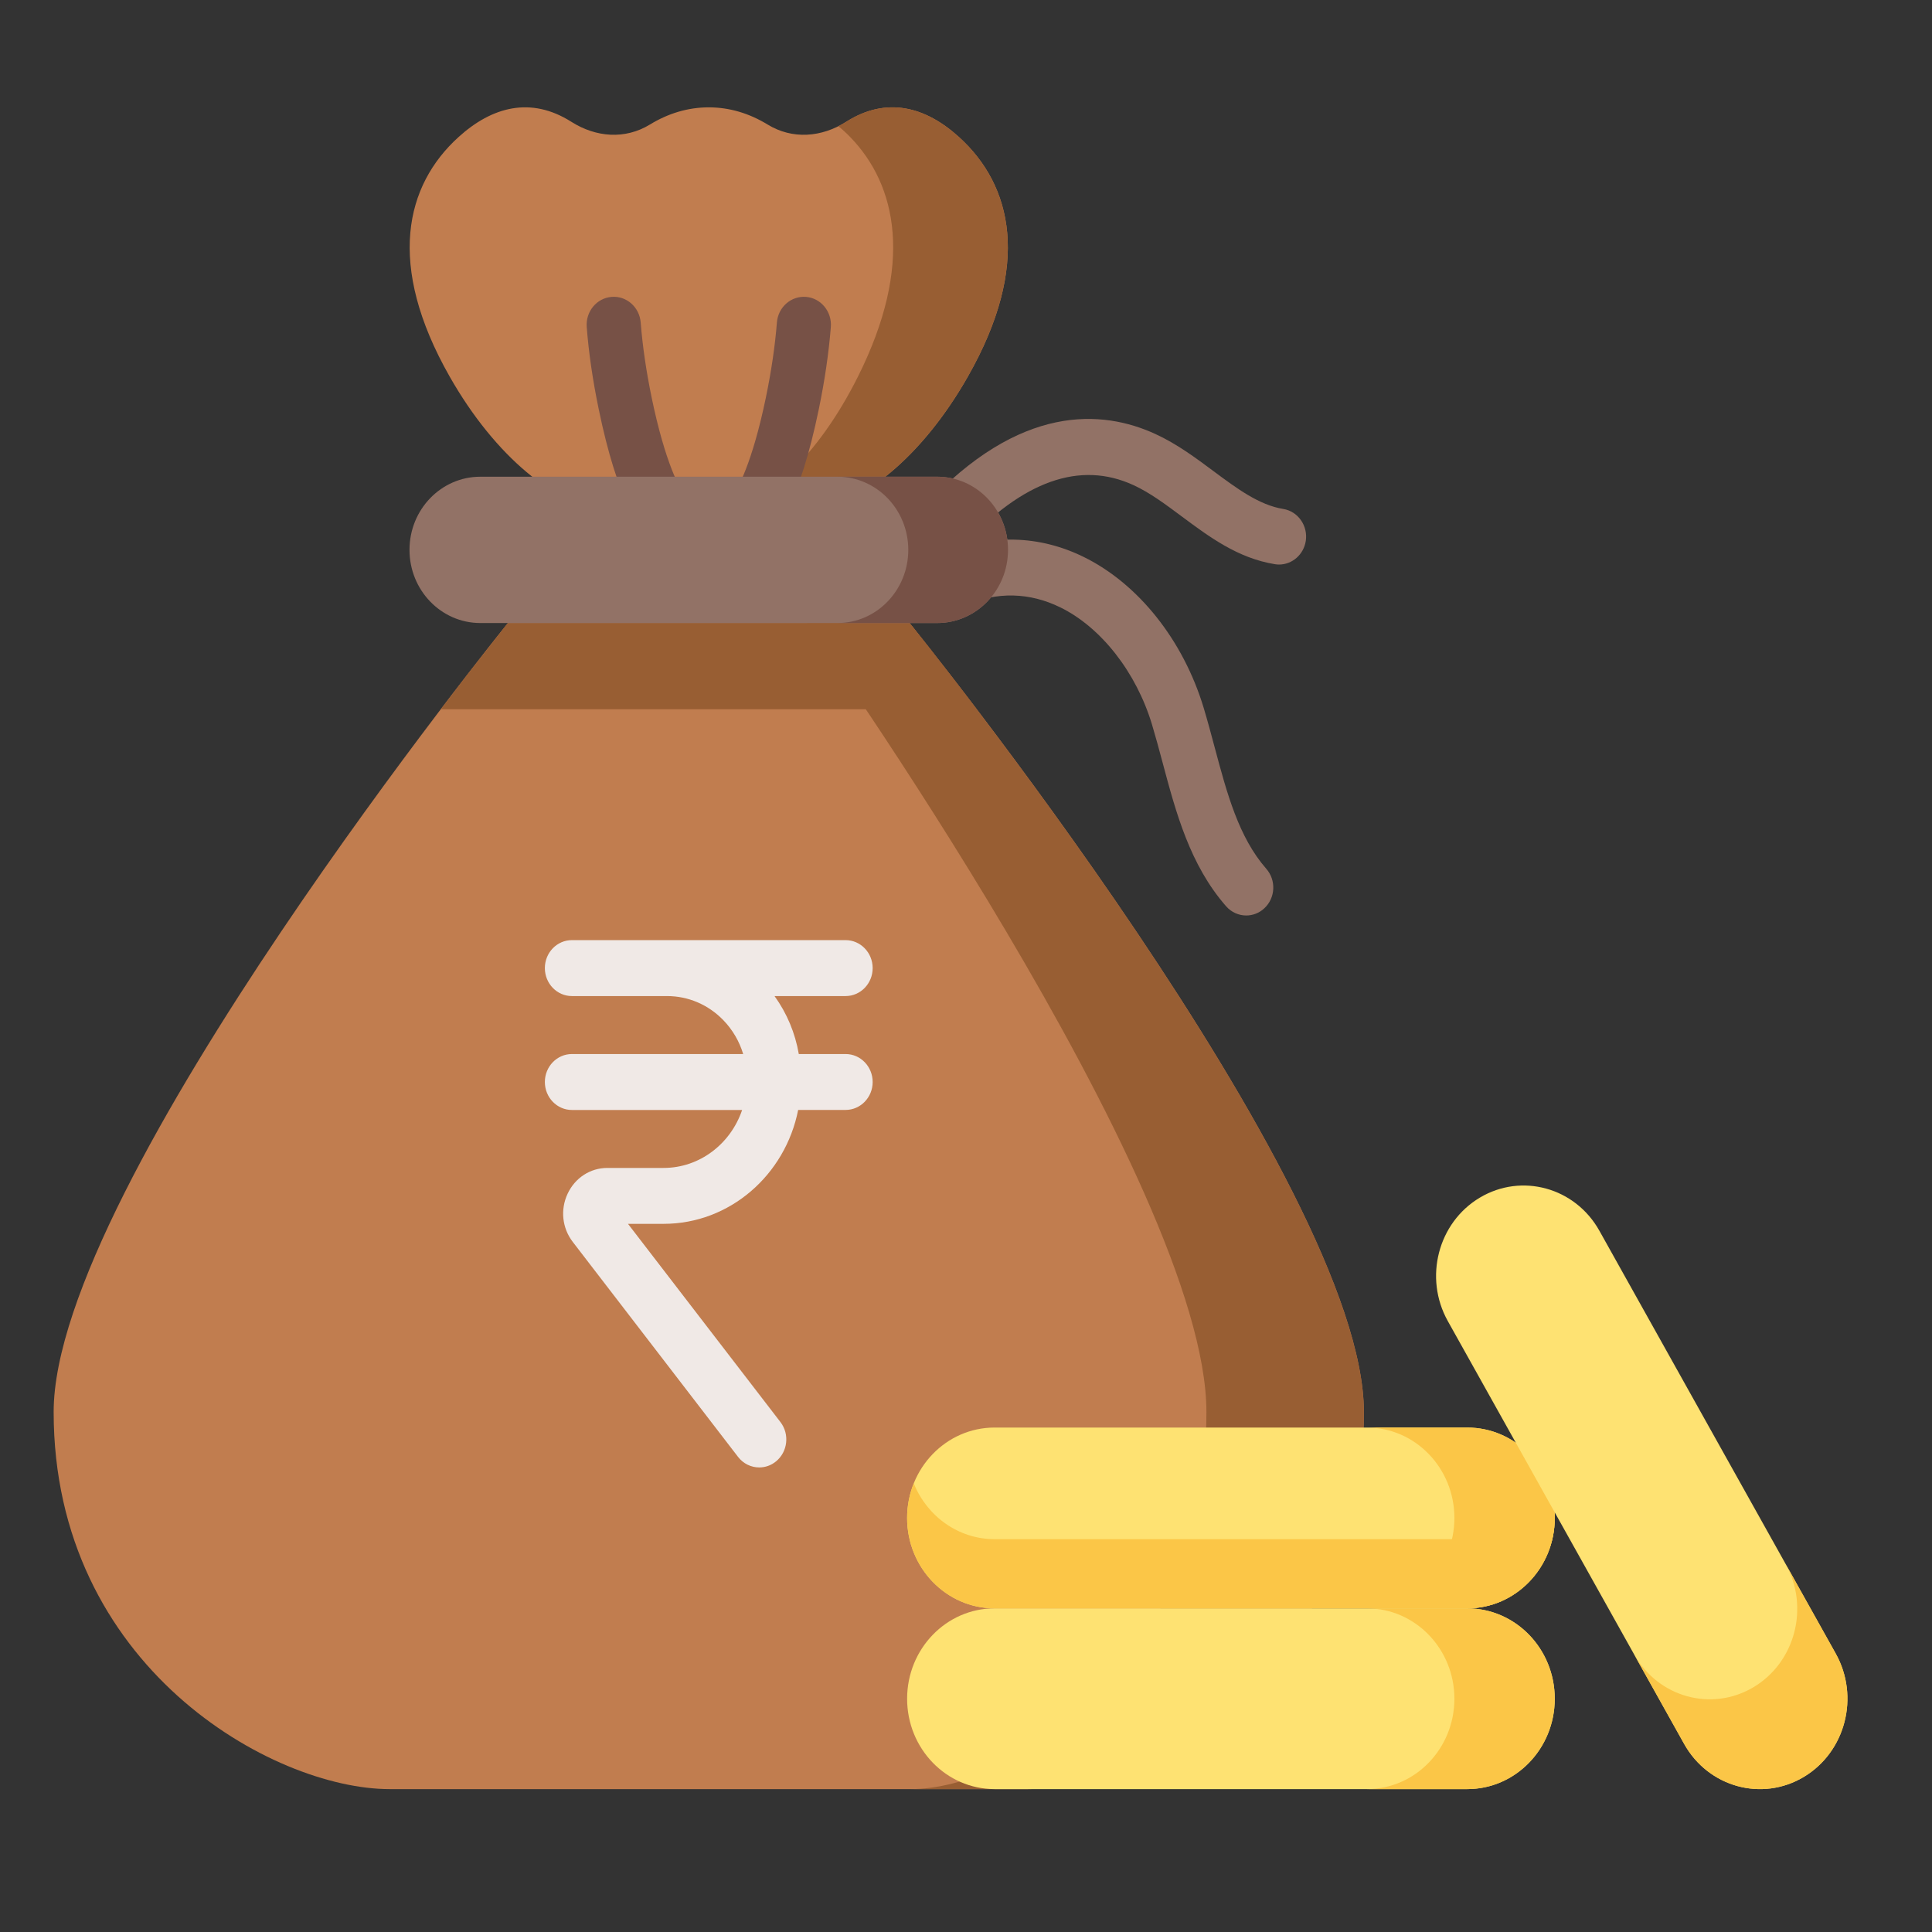 <svg xmlns="http://www.w3.org/2000/svg" width="48" height="48" viewBox="0 0 48 48" fill="none"><rect x="0" y="0" width="48" height="48" fill="#333333" stroke="none"/><path d="M31.778 14.026C31.743 14.026 31.708 14.023 31.673 14.017C30.756 13.868 30.048 13.342 29.364 12.833C28.954 12.528 28.567 12.239 28.159 12.052C26.834 11.443 25.414 11.945 23.936 13.546C23.68 13.824 23.254 13.834 22.985 13.569C22.716 13.305 22.706 12.865 22.962 12.587C25.344 10.008 27.4 10.182 28.706 10.783C29.241 11.029 29.703 11.373 30.15 11.706C30.732 12.138 31.281 12.547 31.882 12.645C32.248 12.704 32.499 13.06 32.442 13.439C32.389 13.781 32.103 14.026 31.778 14.026Z" fill="#927266"></path><path d="M30.962 22.745C30.779 22.745 30.596 22.668 30.463 22.517C29.564 21.49 29.217 20.192 28.882 18.937C28.795 18.611 28.712 18.304 28.621 18C28.229 16.701 27.356 15.586 26.343 15.09C25.579 14.716 24.781 14.697 23.97 15.035C23.625 15.178 23.234 15.006 23.095 14.651C22.956 14.295 23.123 13.89 23.467 13.746C24.624 13.265 25.817 13.295 26.92 13.835C28.281 14.502 29.397 15.904 29.905 17.586C30.003 17.912 30.092 18.245 30.178 18.567C30.485 19.716 30.775 20.802 31.46 21.584C31.71 21.869 31.689 22.308 31.413 22.565C31.285 22.686 31.123 22.745 30.962 22.745Z" fill="#927266"></path><path d="M23.83 3.409C22.995 2.649 22.028 2.39 21.025 3.025C20.411 3.414 19.689 3.471 19.071 3.094C18.62 2.818 18.127 2.667 17.609 2.667C17.091 2.667 16.598 2.818 16.147 3.094C15.529 3.471 14.806 3.414 14.193 3.025C13.19 2.39 12.223 2.649 11.388 3.409C10.077 4.6 9.587 6.57 11.173 9.358C12.307 11.351 13.83 12.581 15.085 12.686C15.761 13.558 19.457 13.558 20.133 12.686C21.388 12.581 22.911 11.351 24.045 9.358C25.631 6.57 25.141 4.6 23.83 3.409Z" fill="#C17D4F"></path><path d="M22.599 15.479H12.619C12.619 15.479 1.333 29.423 1.333 35.079C1.333 41.407 6.772 44.45 9.68 44.45H25.538C28.445 44.45 33.885 41.407 33.885 35.079C33.885 29.423 22.599 15.479 22.599 15.479Z" fill="#C17D4F"></path><path d="M23.83 3.409C22.995 2.649 22.028 2.39 21.025 3.025C20.961 3.065 20.895 3.102 20.829 3.135C20.93 3.217 21.029 3.308 21.127 3.409C22.279 4.6 22.711 6.569 21.315 9.358C20.318 11.351 18.978 12.581 17.873 12.685C17.673 12.98 17.17 13.175 16.568 13.27C17.911 13.459 19.685 13.264 20.132 12.685C21.387 12.581 22.91 11.351 24.045 9.358C25.631 6.57 25.141 4.6 23.83 3.409Z" fill="#985E33"></path><path d="M22.599 15.479H20.043C20.043 15.479 29.973 29.423 29.973 35.079C29.973 41.407 25.187 44.45 22.629 44.45H25.538C28.445 44.45 33.885 41.407 33.885 35.079C33.885 29.423 22.599 15.479 22.599 15.479Z" fill="#985E33"></path><path d="M24.268 17.621C23.263 16.299 22.599 15.479 22.599 15.479H12.619C12.619 15.479 11.955 16.299 10.95 17.621H24.268Z" fill="#985E33"></path><path d="M17.609 14.252C17.039 14.252 16.541 13.957 16.281 13.491C15.9 13.216 15.346 12.448 14.874 10.162C14.726 9.447 14.626 8.762 14.577 8.124C14.548 7.741 14.824 7.406 15.194 7.376C15.564 7.344 15.888 7.631 15.918 8.013C15.963 8.591 16.054 9.216 16.189 9.872C16.526 11.502 16.898 12.178 17.031 12.325C17.228 12.402 17.381 12.57 17.441 12.783C17.463 12.862 17.603 12.863 17.609 12.863C17.615 12.863 17.755 12.862 17.778 12.783C17.837 12.57 17.99 12.402 18.187 12.325C18.32 12.178 18.692 11.502 19.029 9.872C19.164 9.219 19.256 8.593 19.302 8.012C19.332 7.629 19.658 7.345 20.027 7.376C20.397 7.407 20.672 7.743 20.642 8.125C20.591 8.766 20.491 9.451 20.344 10.162C19.872 12.448 19.318 13.216 18.937 13.491C18.677 13.957 18.179 14.252 17.609 14.252Z" fill="#775146"></path><path d="M21.008 26.187H19.846C19.756 25.665 19.551 25.174 19.243 24.747H21.008C21.38 24.747 21.681 24.436 21.681 24.052C21.681 23.669 21.38 23.357 21.008 23.357H14.209C13.838 23.357 13.537 23.668 13.537 24.052C13.537 24.436 13.838 24.747 14.209 24.747H16.57C17.1 24.747 17.598 24.96 17.972 25.347C18.203 25.586 18.37 25.874 18.464 26.187H14.209C13.838 26.187 13.537 26.498 13.537 26.882C13.537 27.266 13.838 27.577 14.209 27.577H18.438C18.155 28.414 17.387 29.017 16.487 29.017H15.09C14.665 29.017 14.287 29.263 14.102 29.658C13.917 30.053 13.966 30.512 14.231 30.856L18.336 36.195C18.469 36.368 18.665 36.458 18.863 36.458C19.01 36.458 19.158 36.409 19.281 36.307C19.572 36.068 19.621 35.631 19.39 35.331L15.602 30.406H16.487C18.134 30.406 19.512 29.189 19.83 27.576H21.008C21.38 27.576 21.681 27.265 21.681 26.882C21.681 26.498 21.38 26.187 21.008 26.187Z" fill="#F0E9E6"></path><path d="M10.174 13.661C10.174 14.665 10.961 15.479 11.933 15.479H23.284C24.256 15.479 25.044 14.665 25.044 13.661C25.044 12.657 24.256 11.844 23.284 11.844H11.933C10.961 11.844 10.174 12.657 10.174 13.661Z" fill="#927266"></path><path d="M23.285 11.844H20.807C21.778 11.844 22.566 12.658 22.566 13.661C22.566 14.665 21.778 15.479 20.807 15.479H23.285C24.256 15.479 25.044 14.665 25.044 13.661C25.044 12.658 24.256 11.844 23.285 11.844Z" fill="#775146"></path><path d="M36.453 39.959H24.711C23.51 39.959 22.537 40.965 22.537 42.205C22.537 43.445 23.51 44.45 24.711 44.45H36.453C37.654 44.45 38.628 43.445 38.628 42.205C38.628 40.964 37.654 39.959 36.453 39.959Z" fill="#FEE272"></path><path d="M36.453 39.959H33.96C35.16 39.959 36.134 40.965 36.134 42.205C36.134 43.445 35.16 44.45 33.96 44.45H36.453C37.654 44.45 38.627 43.445 38.627 42.205C38.627 40.964 37.654 39.959 36.453 39.959Z" fill="#FBC647"></path><path d="M36.453 35.467H24.711C23.51 35.467 22.537 36.473 22.537 37.713C22.537 38.953 23.51 39.959 24.711 39.959H36.453C37.654 39.959 38.628 38.953 38.628 37.713C38.628 36.473 37.654 35.467 36.453 35.467Z" fill="#FEE272"></path><path d="M36.453 38.24H24.711C23.805 38.24 23.029 37.667 22.702 36.853C22.596 37.118 22.537 37.409 22.537 37.713C22.537 38.953 23.51 39.959 24.711 39.959H36.453C37.654 39.959 38.628 38.953 38.628 37.713C38.628 37.409 38.569 37.118 38.462 36.853C38.136 37.667 37.359 38.24 36.453 38.24Z" fill="#FBC647"></path><path d="M36.453 35.467H33.96C35.16 35.467 36.134 36.473 36.134 37.713C36.134 38.953 35.16 39.959 33.96 39.959H36.453C37.654 39.959 38.627 38.953 38.627 37.713C38.627 36.473 37.654 35.467 36.453 35.467Z" fill="#FBC647"></path><path d="M45.607 41.081L39.736 30.577C39.136 29.503 37.806 29.135 36.766 29.755C35.726 30.375 35.37 31.748 35.971 32.823L41.842 43.327C42.442 44.401 43.772 44.769 44.812 44.149C45.851 43.529 46.208 42.155 45.607 41.081Z" fill="#FEE272"></path><path d="M45.608 41.081L44.361 38.851C44.961 39.925 44.605 41.298 43.565 41.918C42.525 42.538 41.195 42.17 40.595 41.096L41.842 43.327C42.442 44.401 43.772 44.769 44.812 44.149C45.852 43.529 46.208 42.156 45.608 41.081Z" fill="#FBC647"></path></svg>